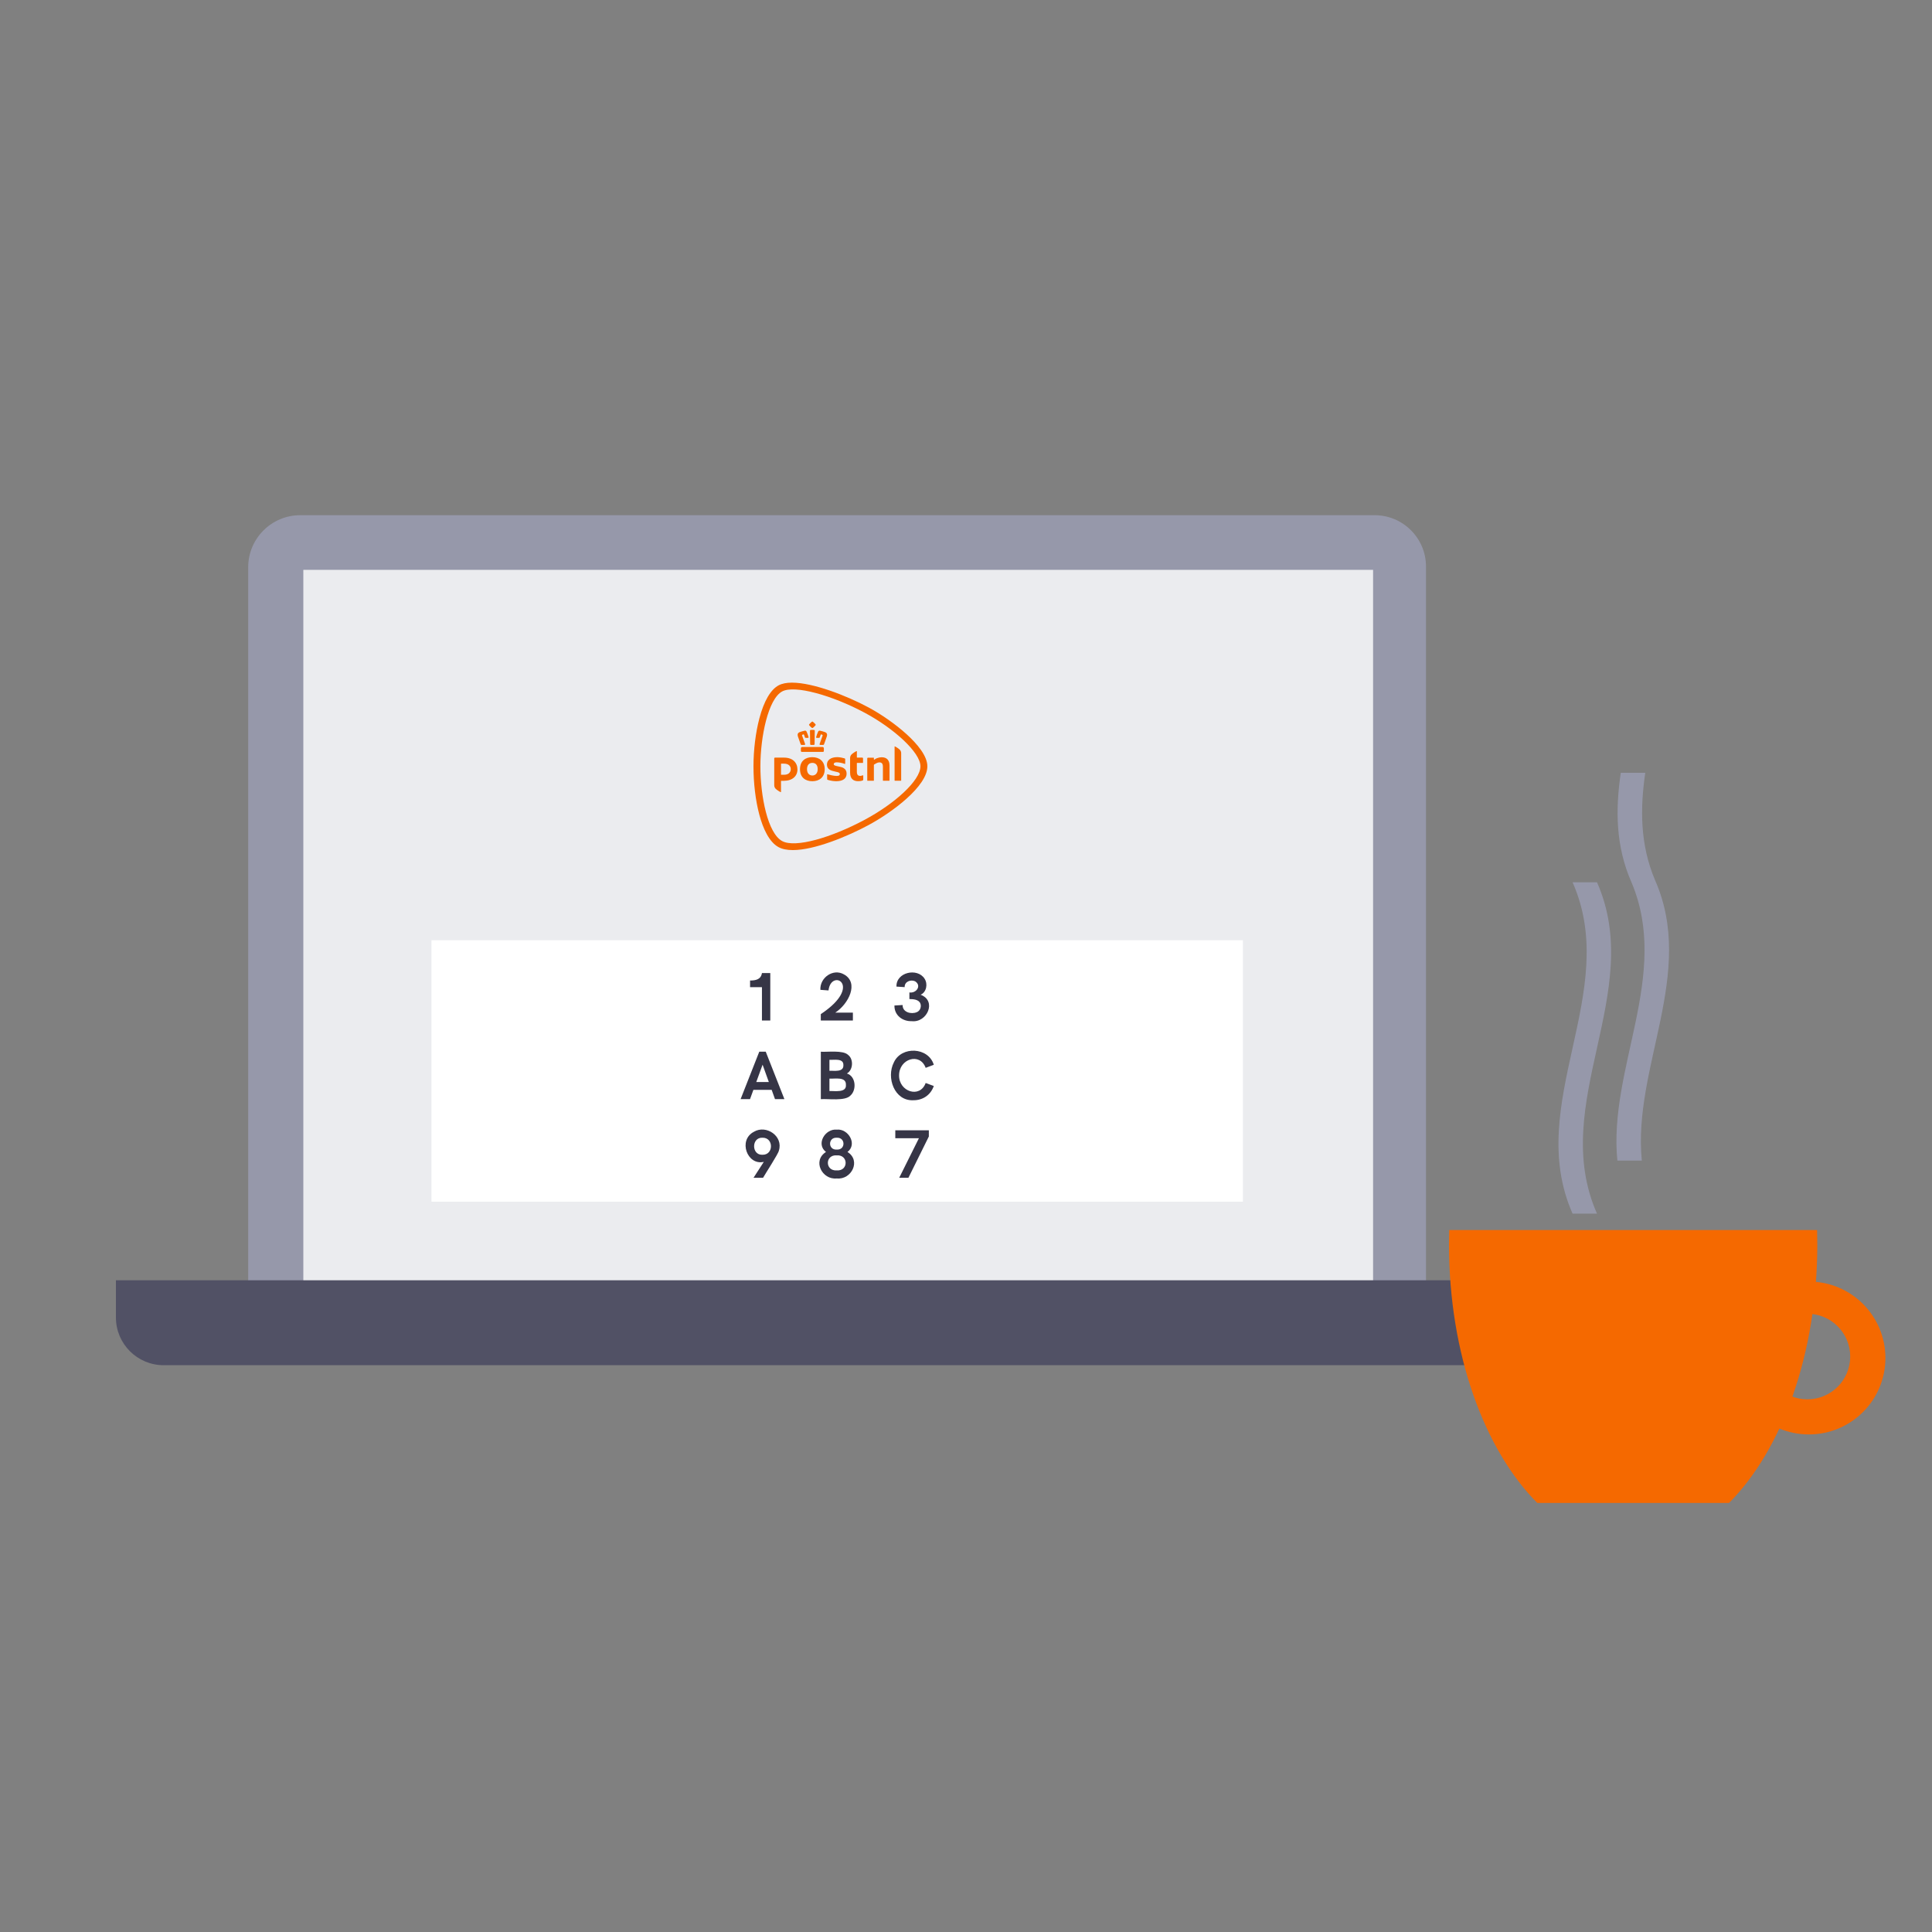 <svg width="300" height="300" viewBox="0 0 300 300" fill="none" xmlns="http://www.w3.org/2000/svg">
<rect x="0" y="0" width="300" height="300" fill="#808080" stroke="none"/>
<path d="M46.621 80H213.454C217.858 80 221.428 83.575 221.428 87.975V199.13H38.54V88.082C38.54 83.622 42.161 80 46.621 80Z" fill="#9698AA"/>
<path d="M213.212 88.487H47.101V199.339H213.212V88.487Z" fill="#EBECEF"/>
<path d="M18 198.804H242V203.501C242 208.184 238.197 211.988 233.513 211.988H25.411C21.319 211.988 18 208.668 18 204.576V198.804Z" fill="#515165"/>
<path d="M126.143 117.572C125.081 117.572 124.225 118.147 124.225 119.44C124.225 120.734 125.081 121.308 126.143 121.308C127.205 121.308 128.059 120.705 128.059 119.442C128.059 118.179 127.201 117.574 126.143 117.574V117.572ZM126.143 120.42C125.668 120.42 125.312 120.068 125.312 119.44C125.312 118.759 125.668 118.459 126.143 118.459C126.618 118.459 126.972 118.757 126.972 119.44C126.972 120.068 126.617 120.42 126.143 120.42ZM133.051 117.606C133.051 117.626 133.066 117.64 133.086 117.64H133.893C133.958 117.64 134.01 117.692 134.01 117.752V118.432C134.01 118.451 133.995 118.467 133.975 118.467H133.087C133.067 118.467 133.052 118.484 133.052 118.503V119.822C133.052 120.329 133.249 120.48 133.578 120.48C133.732 120.48 133.973 120.387 134.01 120.387C134.03 120.387 134.046 120.403 134.046 120.421V121.072C134.046 121.121 134.016 121.155 133.986 121.171C133.84 121.248 133.593 121.3 133.23 121.3C132.595 121.3 132.004 120.989 132.004 119.992V117.697C132.004 117.493 132.085 117.3 132.215 117.163C132.386 116.978 132.939 116.633 133.011 116.633C133.042 116.633 133.054 116.642 133.054 116.671V117.605L133.051 117.606ZM120.225 117.757C120.225 117.694 120.279 117.642 120.345 117.642H121.743C123.115 117.642 123.826 118.445 123.826 119.484C123.826 120.523 123.03 121.244 121.719 121.244H121.311C121.291 121.244 121.274 121.26 121.274 121.279V122.964C121.274 122.992 121.262 123.001 121.231 123.001C121.159 123.001 120.606 122.657 120.435 122.472C120.305 122.335 120.224 122.14 120.224 121.938V117.758L120.225 117.757ZM122.79 119.432C122.79 118.99 122.495 118.576 121.721 118.576H121.311C121.291 118.576 121.276 118.592 121.276 118.61V120.272C121.276 120.292 121.292 120.308 121.311 120.308H121.743C122.665 120.308 122.79 119.683 122.79 119.432ZM131.46 120.133C131.46 120.892 130.9 121.308 129.809 121.308C129.184 121.308 128.524 121.095 128.519 121.093C128.469 121.075 128.438 121.032 128.438 120.981V120.274C128.438 120.251 128.458 120.232 128.483 120.232C128.486 120.232 128.496 120.233 128.498 120.233C128.73 120.306 129.486 120.489 129.888 120.489C130.126 120.489 130.251 120.455 130.331 120.378C130.385 120.324 130.41 120.267 130.41 120.198C130.41 119.966 130.113 119.902 129.824 119.84C129.787 119.832 129.804 119.837 129.706 119.814C129.074 119.669 128.408 119.518 128.408 118.725C128.408 118.374 128.559 118.081 128.842 117.878C129.124 117.676 129.531 117.569 130.02 117.569C130.458 117.569 130.98 117.71 131.155 117.763C131.21 117.781 131.241 117.828 131.241 117.875V118.581C131.239 118.613 131.205 118.628 131.18 118.62C130.679 118.437 130.221 118.374 129.893 118.374C129.633 118.374 129.463 118.484 129.463 118.655C129.463 118.853 129.711 118.906 130.023 118.974C130.061 118.982 130.232 119.019 130.277 119.029C130.533 119.084 130.797 119.141 131.015 119.278C131.314 119.469 131.46 119.748 131.46 120.128V120.133ZM137.12 121.231C137.107 121.231 137.097 121.221 137.097 121.208V119.062C137.097 118.584 136.931 118.382 136.54 118.382C136.401 118.382 136.233 118.432 136.065 118.524C135.899 118.618 135.769 118.696 135.723 118.723C135.71 118.731 135.696 118.752 135.696 118.77V121.208C135.696 121.219 135.686 121.231 135.673 121.231H134.691C134.678 121.231 134.668 121.221 134.668 121.208V117.755C134.668 117.699 134.716 117.653 134.774 117.653H135.675C135.688 117.653 135.698 117.663 135.698 117.676V117.946C135.698 117.962 135.711 117.975 135.73 117.975C135.736 117.975 135.744 117.972 135.748 117.97L135.778 117.949C135.887 117.867 136.055 117.775 136.17 117.731C136.416 117.639 136.682 117.587 136.898 117.587C137.7 117.587 138.124 118.035 138.124 118.885V121.206C138.124 121.219 138.114 121.229 138.101 121.229H137.12V121.231ZM138.933 121.231C138.922 121.231 138.912 121.221 138.912 121.208V115.921C138.912 115.902 138.915 115.897 138.942 115.897C139.003 115.897 139.55 116.232 139.728 116.423C139.859 116.564 139.934 116.756 139.934 116.949V121.208C139.934 121.219 139.924 121.231 139.912 121.231H138.933ZM126.143 112.041C126.125 112.041 126.106 112.046 126.086 112.059C125.922 112.18 125.776 112.321 125.649 112.478C125.613 112.519 125.613 112.566 125.651 112.614C125.771 112.765 125.909 112.899 126.058 113.016C126.086 113.037 126.115 113.048 126.143 113.048C126.171 113.048 126.199 113.037 126.228 113.016C126.379 112.901 126.515 112.766 126.635 112.616C126.673 112.567 126.673 112.52 126.635 112.477C126.512 112.321 126.366 112.18 126.204 112.062C126.179 112.048 126.161 112.041 126.143 112.041ZM126.143 113.338C126.063 113.338 125.98 113.339 125.894 113.344C125.864 113.344 125.835 113.355 125.814 113.377C125.782 113.407 125.772 113.454 125.772 113.487C125.776 113.652 125.786 114.526 125.794 115.081C125.797 115.35 125.801 115.544 125.801 115.55C125.801 115.589 125.831 115.674 125.922 115.674H126.367C126.432 115.674 126.479 115.628 126.489 115.555C126.489 115.554 126.489 115.552 126.489 115.55C126.489 115.538 126.499 114.795 126.515 113.513V113.487C126.515 113.462 126.508 113.411 126.474 113.377C126.452 113.355 126.424 113.344 126.392 113.344C126.307 113.341 126.224 113.338 126.146 113.338H126.143ZM127.27 113.456C127.168 113.456 127.083 113.511 127.04 113.606C126.912 113.885 126.819 114.137 126.73 114.451C126.72 114.489 126.723 114.519 126.741 114.542C126.753 114.557 126.778 114.576 126.826 114.576H127.173C127.253 114.576 127.281 114.536 127.291 114.502C127.348 114.314 127.389 114.204 127.461 114.048C127.461 114.048 127.467 114.037 127.489 114.037C127.497 114.037 127.506 114.037 127.514 114.04L127.69 114.097C127.71 114.103 127.723 114.121 127.73 114.134C127.743 114.16 127.745 114.196 127.735 114.222C127.733 114.226 127.378 115.193 127.273 115.515C127.256 115.565 127.26 115.604 127.281 115.631C127.301 115.657 127.334 115.67 127.381 115.67H127.81C127.881 115.67 127.926 115.643 127.948 115.588C127.963 115.546 127.986 115.486 128.012 115.415L128.022 115.387C128.152 115.036 128.346 114.505 128.388 114.354C128.458 114.098 128.478 113.818 128.092 113.679C127.969 113.636 127.853 113.597 127.746 113.566C127.61 113.525 127.481 113.496 127.366 113.469L127.351 113.466C127.323 113.459 127.296 113.456 127.271 113.456H127.27ZM125.015 113.456C124.99 113.456 124.963 113.459 124.938 113.464L124.92 113.469C124.805 113.495 124.676 113.525 124.539 113.566C124.435 113.597 124.318 113.636 124.194 113.679C123.808 113.818 123.828 114.098 123.898 114.354C123.938 114.5 124.121 114.999 124.273 115.415C124.3 115.486 124.322 115.546 124.337 115.588C124.357 115.643 124.403 115.67 124.475 115.67H124.903C124.961 115.67 124.988 115.649 125.003 115.63C125.025 115.602 125.026 115.562 125.011 115.513C124.907 115.196 124.551 114.23 124.548 114.22C124.538 114.194 124.539 114.158 124.553 114.132C124.559 114.12 124.571 114.102 124.593 114.094L124.77 114.037C124.77 114.037 124.785 114.034 124.794 114.034C124.812 114.034 124.82 114.042 124.822 114.045C124.895 114.204 124.936 114.314 124.991 114.498C125.001 114.532 125.031 114.573 125.109 114.573H125.457C125.495 114.573 125.523 114.561 125.541 114.539C125.558 114.516 125.563 114.487 125.551 114.448C125.46 114.131 125.367 113.878 125.241 113.602C125.221 113.556 125.156 113.451 125.011 113.451L125.015 113.456ZM127.723 115.992H124.566C124.455 115.992 124.362 116.083 124.362 116.19V116.577C124.362 116.698 124.415 116.756 124.524 116.756H127.765C127.874 116.756 127.928 116.698 127.928 116.577V116.19C127.928 116.083 127.835 115.992 127.723 115.992ZM142.927 118.984C142.923 116.824 138.759 113.085 134.322 110.702C129.204 107.954 123.379 106.333 121.46 107.363C119.273 108.538 118.075 114.406 118.073 118.984C118.073 123.599 119.203 129.392 121.46 130.605C123.506 131.702 129.076 130.082 134.322 127.265C138.829 124.845 142.923 121.248 142.927 118.984ZM122.997 106.002C126.228 106.002 131.402 107.991 134.844 109.838C136.813 110.895 139.046 112.438 140.775 114.008C142.433 115.513 143.998 117.388 144 118.984C143.998 120.488 142.744 122.252 140.726 124.052C139.015 125.58 136.79 127.082 134.842 128.13C131.519 129.915 126.452 132 123.112 132C122.205 132 121.458 131.848 120.897 131.545C119.418 130.75 118.471 128.612 117.911 126.516C117.309 124.267 117 121.562 117 118.984C117 116.462 117.334 113.75 117.917 111.546C118.627 108.862 119.657 107.089 120.898 106.422C121.42 106.142 122.126 106 122.997 106" fill="#F56900"/>
<path fill-rule="evenodd" clip-rule="evenodd" d="M67 186.599H193V146H67V186.599Z" fill="white"/>
<g clip-path="url(#clip0_2847_7911)">
<path d="M118.314 158.468H119.609V151.099H118.314C118.153 152.106 117.332 152.252 116.47 152.252V153.287H118.314V158.468Z" fill="#363546"/>
<path d="M127.453 157.475V158.468H132.436V157.24H129.698C131.758 155.903 133.427 152.623 131.062 151.31C129.398 150.336 127.287 151.786 127.389 153.701L128.652 153.795C129.043 150.299 134.192 152.99 127.449 157.475H127.453Z" fill="#363546"/>
<path d="M142.345 157.174C141.488 157.536 140.119 157.183 140.161 156.059L138.888 156.134C138.852 157.649 140.138 158.614 141.571 158.567C143.963 158.844 145.507 155.404 142.949 154.463C143.875 154.059 144.097 152.779 143.567 151.974C142.46 150.228 139.124 150.957 139.202 153.197L140.474 153.282C140.446 152.416 141.41 152.063 142.096 152.374C143.156 153.047 142.29 154.275 141.211 154.106V155.132C141.824 155.15 142.516 155.174 142.861 155.706C143.147 156.223 142.917 156.962 142.35 157.174H142.345Z" fill="#363546"/>
<path d="M117.899 163.306L115 170.675H116.461L116.986 169.235H119.826L120.342 170.675H121.803L118.904 163.306H117.899ZM117.434 168.012L118.415 165.324L119.383 168.012H117.434Z" fill="#363546"/>
<path d="M131.509 166.69C132.486 166.139 132.565 164.454 131.684 163.8C130.896 163.038 128.509 163.381 127.458 163.311V170.68C128.569 170.591 131.247 171.014 132.062 170.111C133.04 169.245 132.906 167.123 131.509 166.694V166.69ZM128.795 164.567C129.481 164.619 130.993 164.276 130.961 165.381C131.021 166.548 129.509 166.228 128.795 166.271V164.567ZM128.795 169.419V167.485C129.597 167.551 131.417 167.123 131.353 168.459C131.463 169.734 129.597 169.372 128.795 169.419Z" fill="#363546"/>
<path d="M139.607 166.986C139.607 164.403 142.848 163.381 143.737 165.814L145 165.339C144.161 162.581 139.972 162.393 138.796 164.972C137.589 167.32 138.879 170.986 141.82 170.845C143.295 170.859 144.511 170.036 145 168.633L143.737 168.167C142.843 170.605 139.571 169.513 139.607 166.981V166.986Z" fill="#363546"/>
<path d="M117.083 175.734C114.562 177.014 116.014 181.024 118.604 180.412L117.009 182.883H118.489C118.733 182.421 120.881 179.127 120.941 178.68C121.669 176.412 118.977 174.614 117.078 175.734H117.083ZM118.397 179.311C116.664 179.391 116.664 176.586 118.397 176.666C120.157 176.624 120.153 179.353 118.397 179.311Z" fill="#363546"/>
<path d="M131.597 178.877C133.183 177.659 131.712 175.221 129.929 175.409C128.15 175.23 126.652 177.645 128.26 178.877C126.112 180.219 127.643 183.23 129.929 182.99C132.215 183.23 133.745 180.219 131.597 178.877ZM129.929 176.666C131.311 176.586 131.33 178.586 129.938 178.506C128.541 178.595 128.55 176.586 129.929 176.666ZM129.929 181.739C128.094 181.856 128.085 179.277 129.929 179.405C131.772 179.277 131.768 181.866 129.929 181.739Z" fill="#363546"/>
<path d="M139.022 176.741H142.691L139.63 182.883H141.059L144.23 176.473V175.513H139.022V176.741Z" fill="#363546"/>
</g>
<path fill-rule="evenodd" clip-rule="evenodd" d="M225 193.239C225 210.232 230.486 225.119 238.707 233.375H268.484C276.704 225.119 282.191 210.232 282.191 193.239C282.191 192.488 282.178 191.743 282.158 191H225.035C225.013 191.743 225 192.488 225 193.239Z" fill="#F56900"/>
<path fill-rule="evenodd" clip-rule="evenodd" d="M280.65 204C276.977 204 274 206.974 274 210.642C274 214.311 276.977 217.286 280.65 217.286C284.323 217.286 287.3 214.311 287.3 210.642C287.3 206.974 284.323 204 280.65 204ZM292.766 210.87C292.766 217.425 287.447 222.738 280.882 222.738C274.319 222.738 269 217.425 269 210.87C269 204.314 274.319 199 280.882 199C287.447 199 292.766 204.314 292.766 210.87Z" fill="#F56900"/>
<path fill-rule="evenodd" clip-rule="evenodd" d="M247.981 137H244.189C251.772 154.151 236.605 171.304 244.189 188.455H247.981C240.397 171.304 255.565 154.151 247.981 137Z" fill="#9698AA"/>
<path fill-rule="evenodd" clip-rule="evenodd" d="M256.98 136.633H256.977C254.652 131.089 254.669 125.544 255.477 120H251.675C250.842 125.694 250.847 131.388 253.366 137.081H253.368C259.395 151.46 249.725 165.839 251.144 180.218H254.939C253.508 165.689 263.405 151.16 256.98 136.633Z" fill="#9698AA"/>
<defs>
<clipPath id="clip0_2847_7911">
<rect width="30" height="32" fill="white" transform="translate(115 151)"/>
</clipPath>
</defs>
</svg>
